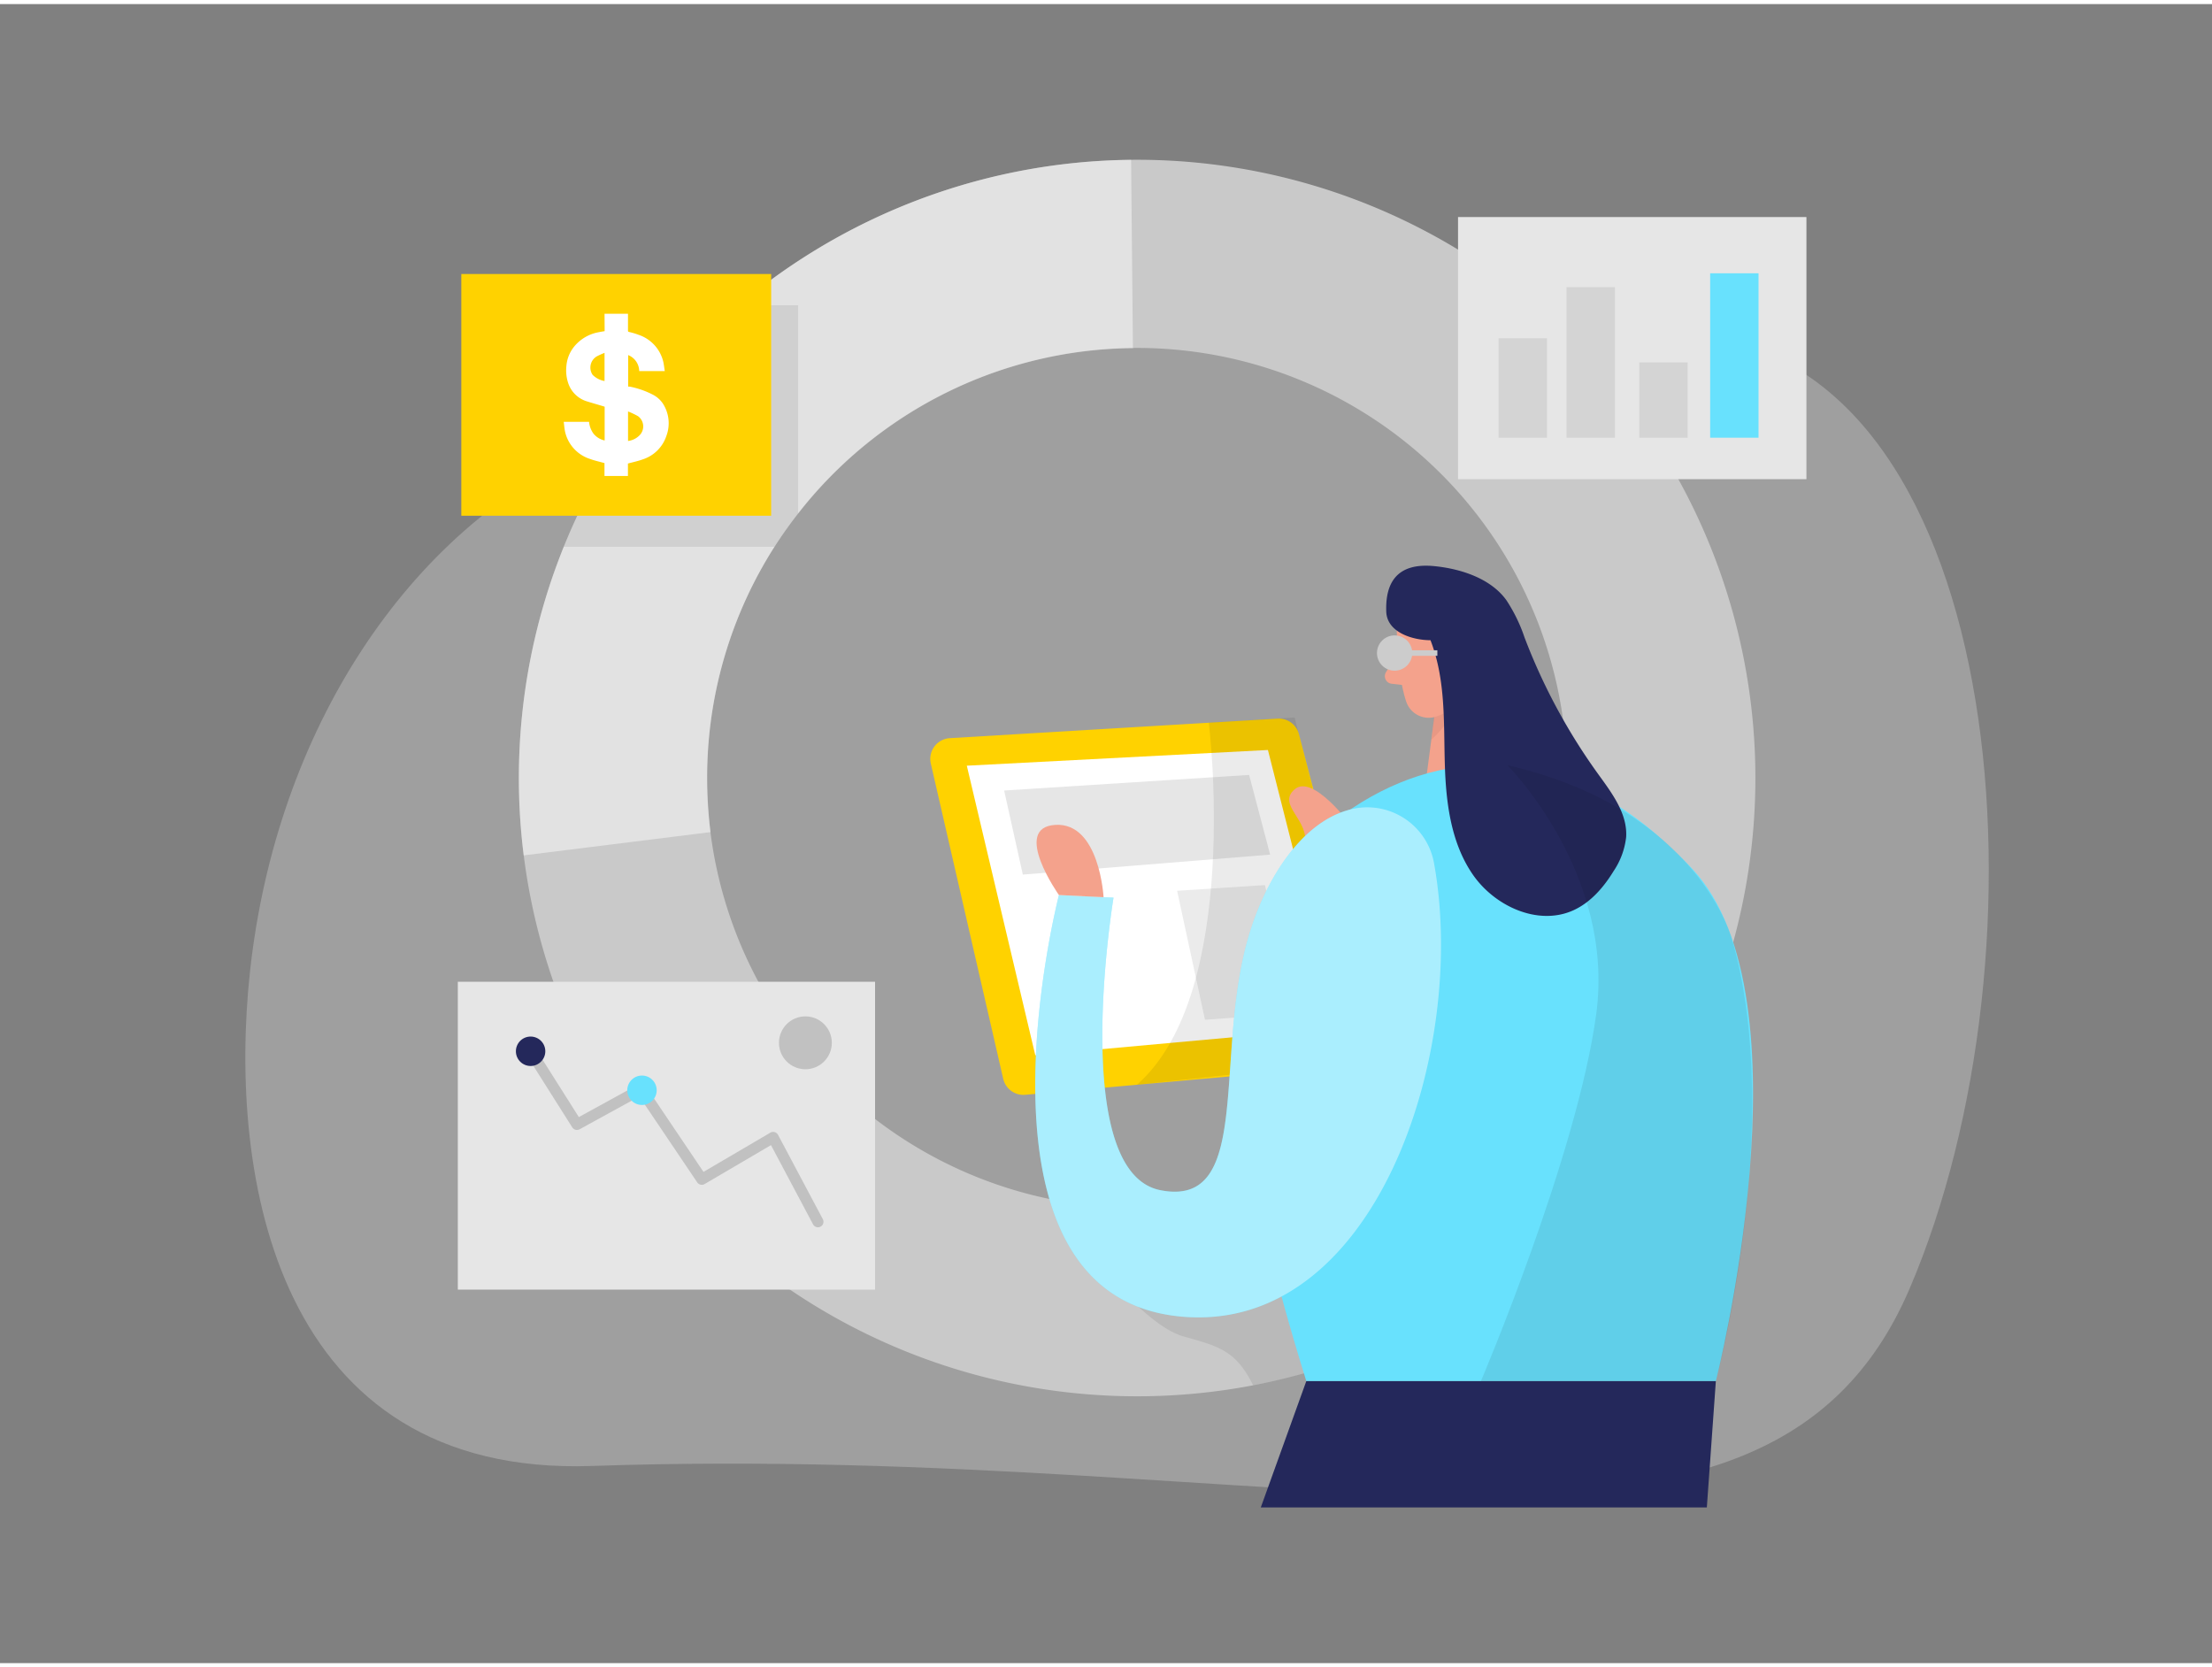 <svg id="Layer_1" data-name="Layer 1" xmlns="http://www.w3.org/2000/svg" viewBox="0 0 400 300" width="406" height="306" class="illustration styles_illustrationTablet__1DWOa"><rect x="0" y="0" width="400" height="300" fill="#808080" stroke="none"/><path d="M106.49,80.71C74,95,49.94,131.22,45.2,175c-4,36.92,4.72,91.31,61.84,89.35,129-4.44,212.07,29.06,238.25-32S363.42,66.87,307.85,60.1C263.66,54.72,169.9,52.82,106.49,80.71Z" fill="#e6e6e6" opacity="0.3"></path><path d="M205.63,28.15A111.8,111.8,0,1,0,317.43,140,111.81,111.81,0,0,0,205.63,28.15Zm49.91,171.4a77.42,77.42,0,0,1-49.91,18.14,78.59,78.59,0,0,1-9.64-.59,77.76,77.76,0,1,1,59.55-17.55Z" fill="#c9c9c9"></path><path d="M276.61,226.33a111.21,111.21,0,0,1-50,23.44c-3.08-6.17-5.95-7-12.52-8.82-4.4-1.25-8.65-5.92-12.05-8.84-2.49-2.13-5-4.47-6.12-7.56a11.39,11.39,0,0,1,.05-7.45,78.59,78.59,0,0,0,9.64.59,77.42,77.42,0,0,0,49.91-18.14,45.58,45.58,0,0,1,11.79,8.65,33,33,0,0,1,8.51,14A25.86,25.86,0,0,1,276.61,226.33Z" opacity="0.08"></path><path d="M204.87,62.22a77.59,77.59,0,0,0-60.54,29.92c-1.52,1.94-3,4-4.28,6A77.4,77.4,0,0,0,127.89,140a80.18,80.18,0,0,0,.6,9.73L94.7,153.94A111.81,111.81,0,0,1,204.54,28.17Z" fill="#fff" opacity="0.46"></path><path d="M144.33,54.46V92.14c-1.52,1.94-3,4-4.28,6H101.91A111.76,111.76,0,0,1,133.6,54.46Z" opacity="0.08"></path><path d="M249.3,187.09,234.88,132a3.74,3.74,0,0,0-3.85-2.79l-59.27,3.53a3.76,3.76,0,0,0-3.44,4.59l13.09,57a3.76,3.76,0,0,0,4,2.9L246,191.78A3.75,3.75,0,0,0,249.3,187.09Z" fill="#ffd200"></path><polygon points="229.28 134.88 174.83 137.72 187.21 190.07 242.02 185.09 229.28 134.88" fill="#fff"></polygon><polygon points="212.86 160.34 217.9 183.66 234.26 182.46 228.74 159.31 212.86 160.34" opacity="0.08"></polygon><polygon points="225.88 139.39 181.58 142.21 184.96 157.41 229.68 153.8 225.88 139.39" fill="#e6e6e6"></polygon><polygon points="268.29 112.82 272.58 137.63 257.65 142 260.37 121.27 268.29 112.82" fill="#f4a28c"></polygon><path d="M259.58,125.79a10.15,10.15,0,0,0,5-3.06s-.16,5.13-5.72,10.27Z" fill="#ce8172" opacity="0.31"></path><path d="M252.58,112s-.13,8.56,1.7,14.11a4.29,4.29,0,0,0,5.45,2.72c2.79-1,6.27-3.07,6.9-7.65l2-7.64s1.1-4.83-4-8S252.4,106.74,252.58,112Z" fill="#f4a28c"></path><path d="M262.17,118.62s-.17-3.29,2.32-3.21,2.76,4.83-.56,5.51Z" fill="#f4a28c"></path><path d="M252.77,117.35l-2.14,3.46a1.38,1.38,0,0,0,1,2.09l3.3.38Z" fill="#f4a28c"></path><path d="M234.1,129l-15.51.93s6.07,48.79-13,65.49l26.12-2.82,7-22.1-1.42-29.07Z" opacity="0.08"></path><path d="M310.28,249s17.64-69.17-4.23-92.6-44.44-22.27-61.37-11.09S212.24,172.1,236.22,249Z" fill="#68e1fd"></path><path d="M244.21,148.4s-6.81-9.28-10.11-6.4,2.89,5.59,1.8,10.12S246.09,153.8,244.21,148.4Z" fill="#f4a28c"></path><path d="M275.71,114.61c.09.21.17.43.25.64a107.34,107.34,0,0,0,13.05,24c2.48,3.43,5.3,7.13,5.05,11.36a13.69,13.69,0,0,1-2.27,6.17c-1.8,2.94-4.16,5.68-7.3,7.1-6.36,2.86-14.19-.73-18.15-6.46s-4.87-13-5.07-20c-.22-7.67.18-15.19-2.59-22.39-3.1,0-7.84-1.34-8-5.14-.18-4.94,1.67-8.93,8.64-8.26,4.68.45,10.17,2.15,13.06,6.13A29,29,0,0,1,275.71,114.61Z" fill="#24285b"></path><path d="M259.36,155.59a12.27,12.27,0,0,0-15.85-9.76c-8.44,2.52-14.91,12.79-17.87,23.28-6.11,21.63.88,48.67-15.81,45.37s-8.47-52.9-8.47-52.9l-9.87-.47s-18.58,71.95,21.63,76.18C248.54,241,265.45,189.76,259.36,155.59Z" fill="#68e1fd"></path><path d="M259.36,155.59a12.27,12.27,0,0,0-15.85-9.76c-8.44,2.52-14.91,12.79-17.87,23.28-6.11,21.63.88,48.67-15.81,45.37s-8.47-52.9-8.47-52.9l-9.87-.47s-18.58,71.95,21.63,76.18C248.54,241,265.45,189.76,259.36,155.59Z" fill="#fff" opacity="0.44"></path><path d="M272.58,137.63s19.52,19.48,16.07,45S267.8,249,267.8,249h42.48s12.5-46.22,3-79.64C313.32,169.37,307.29,145.57,272.58,137.63Z" opacity="0.08"></path><path d="M199.56,161.5s-.72-13.55-8.72-13.08.65,12.69.65,12.69Z" fill="#f4a28c"></path><polygon points="310.28 249.01 308.65 271.85 227.99 271.85 236.22 249.01 310.28 249.01" fill="#24285b"></polygon><rect x="82.79" y="176.78" width="75.45" height="55.67" transform="translate(241.03 409.24) rotate(-180)" fill="#e6e6e6"></rect><polyline points="147.91 220.19 139.81 204.94 126.91 212.51 115.93 196.22 104.33 202.59 95.56 188.72" fill="none" stroke="#c1c1c1" stroke-linecap="round" stroke-linejoin="round" stroke-width="2"></polyline><circle cx="95.95" cy="189.36" r="2.66" fill="#24285b"></circle><circle cx="116.09" cy="196.41" r="2.66" fill="#68e1fd"></circle><circle cx="145.64" cy="187.83" r="4.78" fill="#c1c1c1"></circle><rect x="263.66" y="38.51" width="63" height="47.4" fill="#e6e6e6"></rect><rect x="270.99" y="60.43" width="8.75" height="17.98" opacity="0.08"></rect><rect x="283.28" y="51.18" width="8.75" height="27.23" opacity="0.08"></rect><rect x="296.43" y="64.79" width="8.75" height="13.62" opacity="0.08"></rect><rect x="309.25" y="48.68" width="8.75" height="29.73" fill="#68e1fd"></rect><rect x="83.42" y="48.81" width="56.03" height="43.71" fill="#ffd200"></rect><path d="M109.32,56h4.24v3c0,.19,0,.25.24.3a12.64,12.64,0,0,1,1.72.52,6.79,6.79,0,0,1,4.41,4.81c.13.57.19,1.15.28,1.74h-4.62a3.16,3.16,0,0,0-2-2.9v5.7l.08,0,.19,0A15.68,15.68,0,0,1,118,70.6a4.88,4.88,0,0,1,1.84,1.59,6.54,6.54,0,0,1,.65,5.93,6.64,6.64,0,0,1-4.29,4.22c-.85.31-1.74.49-2.65.74v2.25h-4.24V83c-.88-.25-1.74-.43-2.56-.73a6.74,6.74,0,0,1-4.56-4.91c-.13-.59-.17-1.2-.25-1.82h4.58a4.34,4.34,0,0,0,.82,2.16,3.58,3.58,0,0,0,2,1.21V72.8c-1.14-.35-2.25-.66-3.33-1a5.14,5.14,0,0,1-3.26-3.26,7.32,7.32,0,0,1-.33-3.08,6.39,6.39,0,0,1,1.36-3.47,7.43,7.43,0,0,1,4.56-2.67c.33-.07.67-.12,1-.18Zm4.25,23a3.49,3.49,0,0,0,2.18-1.13,2.29,2.29,0,0,0-.37-3.35,15.2,15.2,0,0,0-1.81-.86Zm-4.25-15.93a14.23,14.23,0,0,0-1.4.63,2.35,2.35,0,0,0-.75,3.35,4.06,4.06,0,0,0,2.15,1.11Z" fill="#fff"></path><circle cx="252.19" cy="117.35" r="3.19" fill="#ccc"></circle><rect x="253.94" y="116.85" width="5.98" height="1" fill="#ccc"></rect></svg>